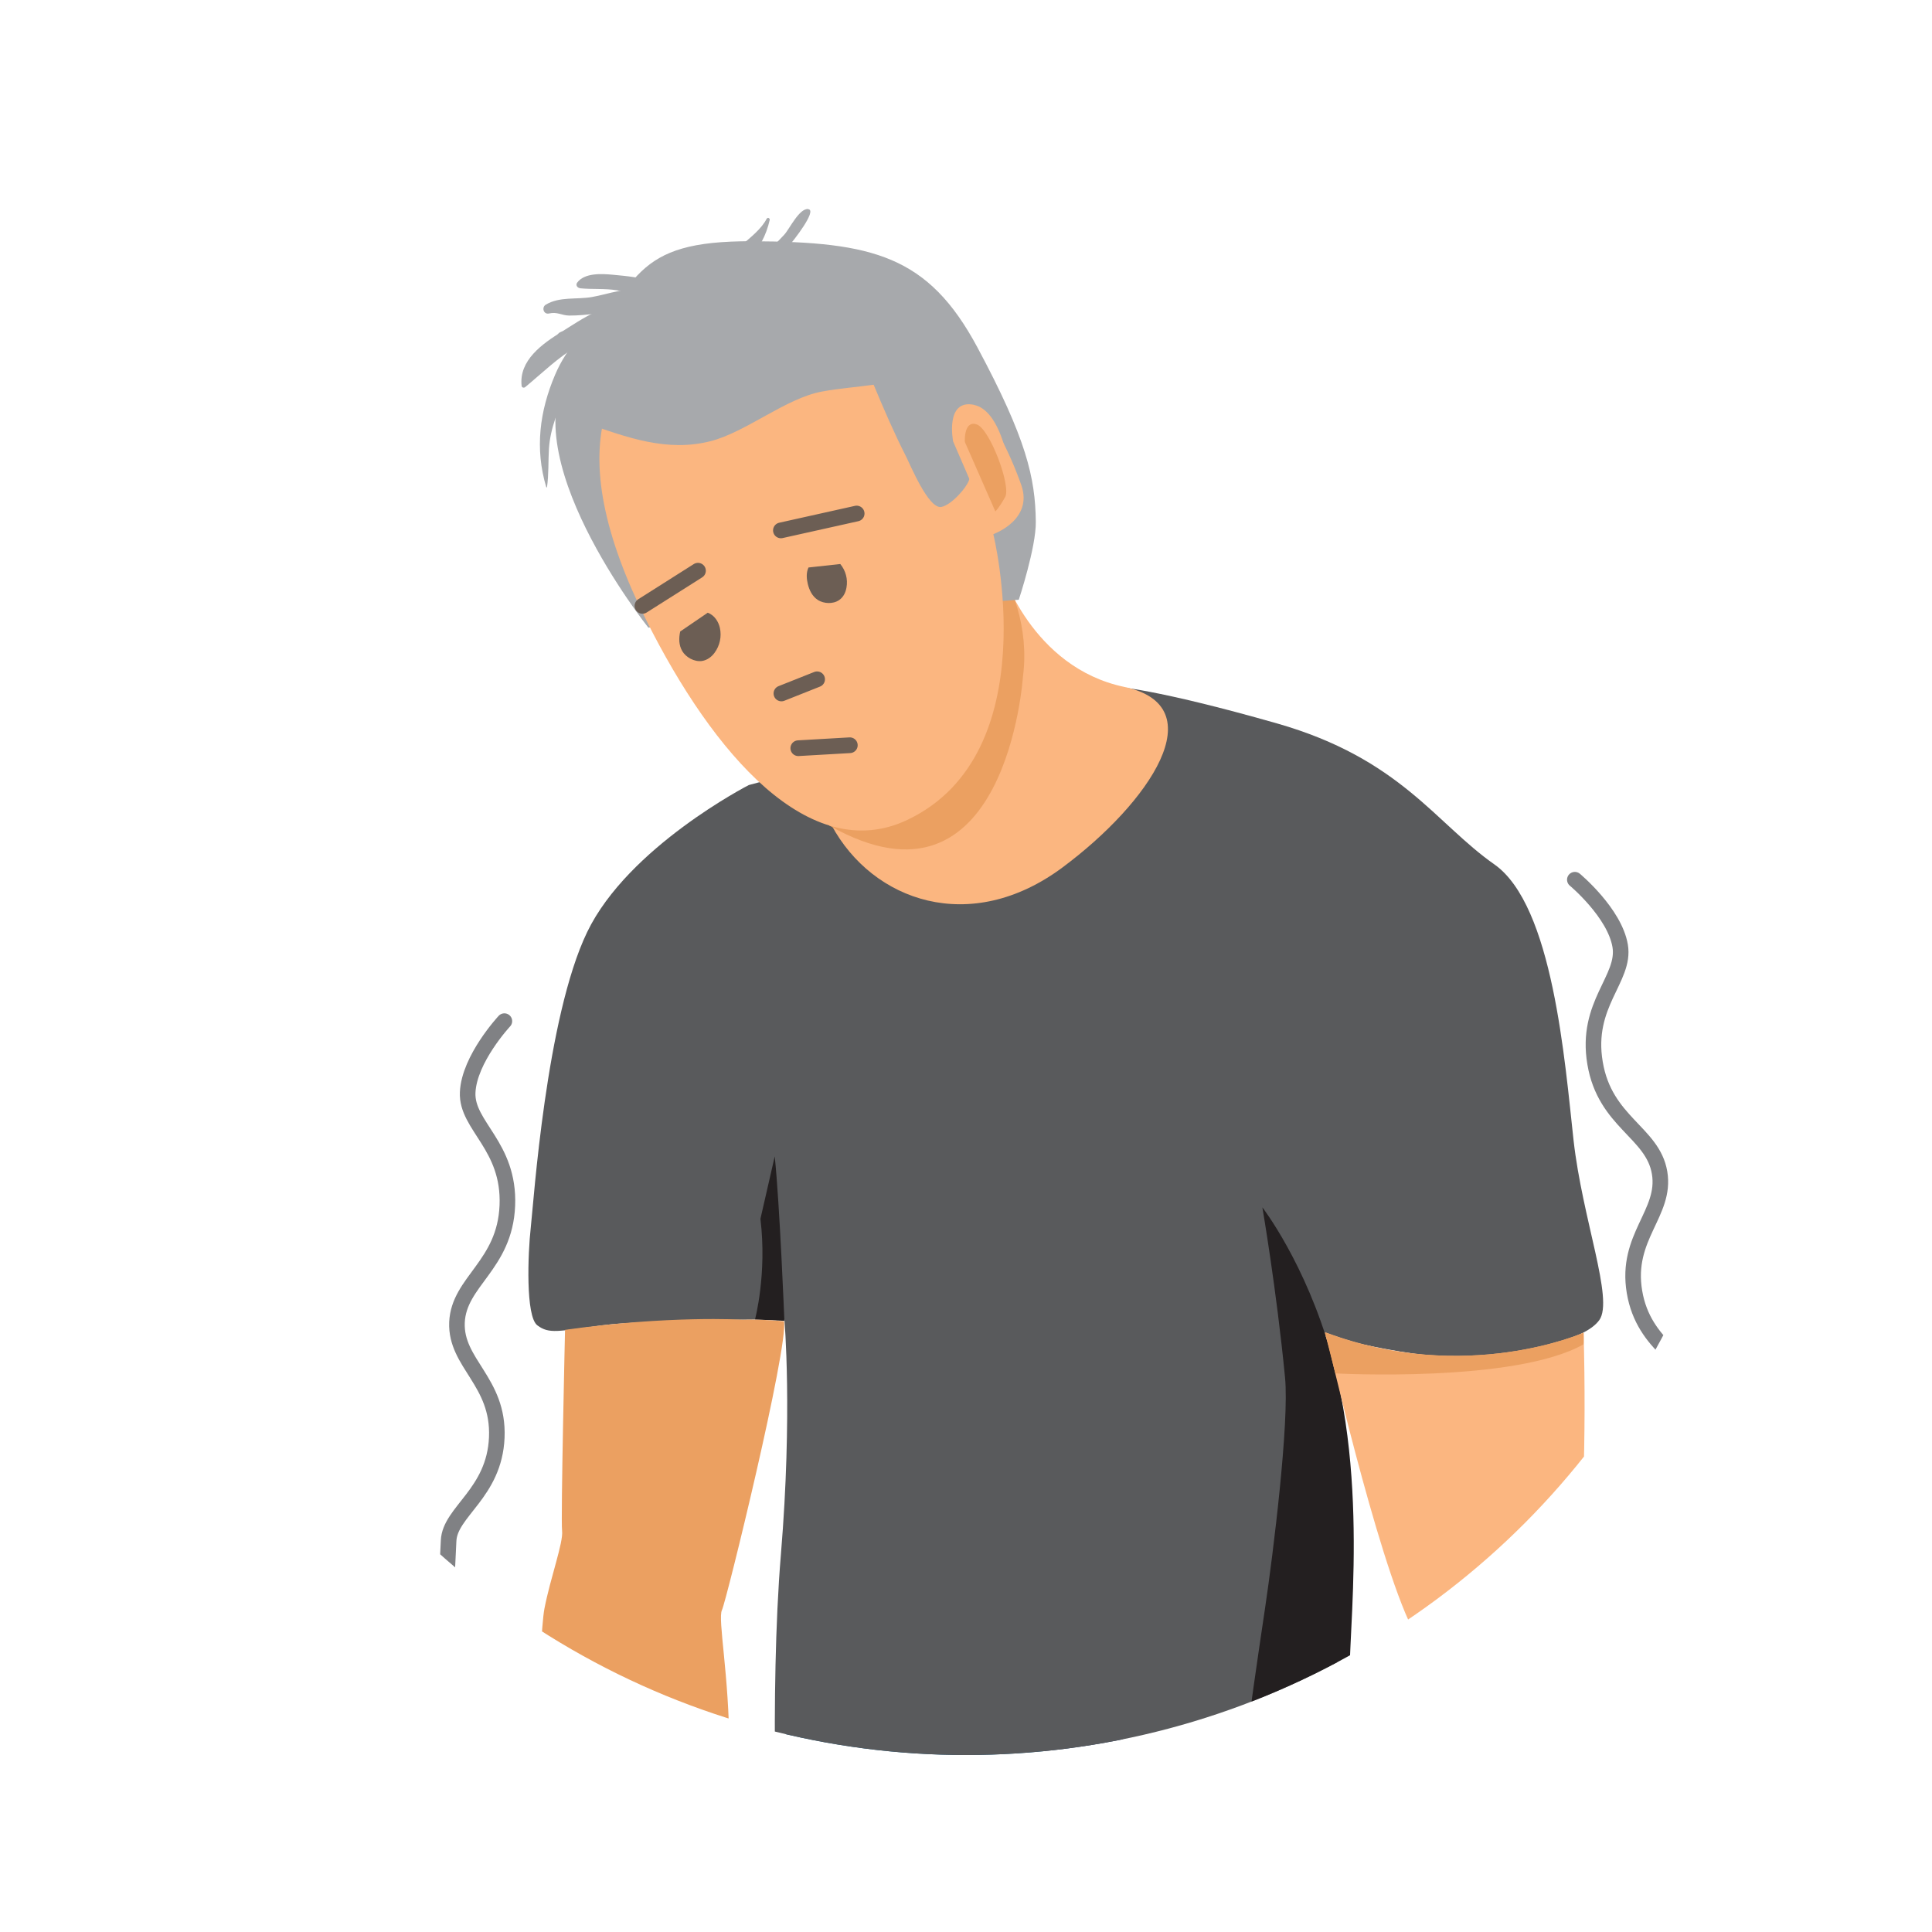 <?xml version="1.0" encoding="UTF-8"?>
<svg id="Layer_1" data-name="Layer 1" xmlns="http://www.w3.org/2000/svg" xmlns:xlink="http://www.w3.org/1999/xlink" version="1.1" viewBox="0 0 150 150">
  <defs>
    <style>
      .cls-1 {
        fill: #595a5c;
      }

      .cls-1, .cls-2, .cls-3, .cls-4, .cls-5, .cls-6, .cls-7, .cls-8, .cls-9 {
        stroke-width: 0px;
      }

      .cls-10, .cls-11 {
        stroke: #6c5e54;
        stroke-width: 1.22px;
      }

      .cls-10, .cls-11, .cls-12 {
        stroke-linecap: round;
        stroke-linejoin: round;
      }

      .cls-10, .cls-7 {
        fill: #6c5e54;
      }

      .cls-2 {
        fill: #eba061;
      }

      .cls-11, .cls-3, .cls-12 {
        fill: none;
      }

      .cls-13 {
        clip-path: url(#clippath);
      }

      .cls-4 {
        fill: #0d5581;
      }

      .cls-5 {
        fill: #fbb680;
      }

      .cls-6 {
        fill: #a7a9ac;
      }

      .cls-8 {
        fill: #231f20;
      }

      .cls-12 {
        stroke: #808184;
        stroke-width: 1.21px;
      }

      .cls-9 {
        fill: #1b3862;
      }
    </style>
    <clipPath id="clippath">
      <circle class="cls-3" cx="75" cy="75" r="61.26"/>
    </clipPath>
  </defs>
  <g class="cls-13">
    <polygon class="cls-9" points="80.45 163.06 109.17 161.01 110.99 139.02 81.13 134 80.45 163.06"/>
    <polygon class="cls-4" points="61.31 132.98 56.18 161.35 81.82 166.82 81.13 134 61.31 132.98"/>
    <path class="cls-1" d="M58.12,60.96s-9.34,4.79-12.53,11.4-4.15,20.88-4.38,22.93-.41,6.92.51,7.61,1.6.46,5.01,0c3.42-.46,14.17-.46,14.17-.46,0,0,.64,7.29-.27,18.23s-.23,25.75-.23,25.75c0,0,21.88,8.2,44.67.68,22.79-7.52-.23-5.36-.23-5.36l-3.08-38.32s8.72,2.38,12.83,1.93c4.1-.46,8.44-1.27,9.58-2.86,1.14-1.6-1.31-7.81-2-13.96-.68-6.15-1.6-18.23-6.15-21.42-4.56-3.19-7.29-8.2-16.86-10.94-9.57-2.73-12.53-2.85-12.53-2.85l-28.49,7.63Z"/>
    <path class="cls-5" d="M64.68,61.64c-.46-2.05,3.5,1.76,3.5,1.76l4.87-23.02,4.72,3.89s2.31,7.54,9.51,9.06c7.05,1.49,1.99,8.98-4.79,14.02-7.14,5.31-14.74,2.64-17.93-3.28"/>
    <path class="cls-2" d="M64.4,64.14l8.47-28.06,1.05,3.02s6.51,5.76,5.5,13.45c0,0-1.28,19.29-14.97,11.58"/>
    <path class="cls-6" d="M50.33,48.72s-10.92-13.68-5.88-20.32c5.04-6.63,4.59-9.71,13.95-9.67,9.36.04,13.67,1.12,17.48,8.23,3.81,7.11,4.5,10.13,4.54,13.54.03,1.98-1.32,6.06-1.32,6.06l-28.78,2.17Z"/>
    <path class="cls-5" d="M57.94,23.01c-12.16,3.55-14.34,12.01-7.75,25.17,5.18,10.34,12.68,19.09,20.27,15.47,10.88-5.18,6.66-22.18,6.66-22.18,0,0,3.13-1.1,2.17-3.82-3.86-10.9-13.27-17-21.34-14.64Z"/>
    <path class="cls-6" d="M45.33,32.79c3.42,1.21,6.48,2.32,9.85,1.46,2.75-.71,5.85-3.34,8.64-3.85,1.34-.25,2.68-.34,4.01-.53.78,1.88,1.59,3.75,2.51,5.56.32.62,1.74,4.1,2.74,3.93.79-.14,2.03-1.56,2.18-2.16.33-1.29,1.05-3.87,1.44-5.1.47-1.45-1.72-2.54-2.56-3.61-1.6-2.03-3.55-3.93-5.72-5.35-4.36-2.86-10.12-2.73-14.85-.83-4.18,1.67-6.37,4.79-7.85,8.85l-.39,1.64Z"/>
    <path class="cls-5" d="M75.62,31.43c-2.27-.46-1.62,2.84-1.62,2.84l3.12,7.22s1.12-1.04,1.35-2.74c.22-1.7-.58-6.85-2.84-7.31Z"/>
    <path class="cls-2" d="M74.91,34.3s-.1-1.69.92-1.35c1.02.34,2.69,4.8,2.21,5.64-.47.84-.76,1.12-.76,1.12l-2.37-5.4Z"/>
    <path class="cls-6" d="M42.62,24.34c.65-.15.98.15,1.57.16.69,0,1.36-.06,2.05-.15,1.22-.16,2.84-.23,3.87-.92.31-.21.33-.68-.07-.81-1.28-.41-2.79.22-4.08.44-1.2.21-2.5-.05-3.58.59-.35.21-.18.78.24.69h0Z"/>
    <path class="cls-6" d="M45.02,22.38c.96.1,1.91,0,2.89.16.9.16,1.81.52,2.72.57.71.04.8-.92.2-1.17-.98-.41-2.21-.51-3.26-.61-.85-.08-2.21-.16-2.77.63-.12.18.03.39.22.41h0Z"/>
    <path class="cls-6" d="M47.78,24.98c-.64-.14-1.22,0-1.82.25-.38.17-.76.31-1.16.4-.47.11-.85-.05-1.3.16-.32.14-.33.54-.14.78,1.13,1.49,3.45-.71,4.45-1.33.1-.06.11-.24-.02-.27h0Z"/>
    <path class="cls-6" d="M62.75,16.23c-.7-.07-1.46,1.56-1.86,1.99-.53.58-1.11,1.13-1.69,1.67-.78.73-1.68.89-2.51,1.45-.14.09-.2.27-.07.41,1.34,1.46,3.91-1.89,4.67-2.71.24-.26,2.2-2.73,1.46-2.8h0Z"/>
    <path class="cls-6" d="M59.53,16.97c-.39.78-1.26,1.47-1.91,2.02-.4.34-.83.66-1.33.82-.31.1-.67.09-.89.36-.12.14-.15.27-.08.45.45,1.12,2.15-.03,2.68-.46.95-.78,1.49-1.91,1.76-3.08.03-.13-.16-.24-.22-.1h0Z"/>
    <path class="cls-6" d="M42.47,37.82c.14-.99.09-1.99.15-2.99.1-1.58.77-3.21,1.46-4.62,1.04-2.13,2.96-3.22,4.27-5.06.15-.21-.02-.59-.3-.57-2.31.17-4.1,2.51-4.95,4.51-1.21,2.84-1.58,5.75-.69,8.73.01.03.05.03.06,0h0Z"/>
    <path class="cls-6" d="M40.77,30.06c1.38-1.14,2.51-2.28,4.08-3.21,1.4-.83,3.29-1.17,4.52-2.21.3-.26.17-.75-.19-.87-1.8-.58-4.09,1.07-5.54,1.97-1.52.94-3.37,2.23-3.14,4.23.02.13.18.16.27.09h0Z"/>
    <line class="cls-10" x1="66.51" y1="39.87" x2="60.63" y2="41.18"/>
    <line class="cls-10" x1="54.19" y1="44.31" x2="49.88" y2="47.04"/>
    <line class="cls-10" x1="63.44" y1="52.74" x2="60.67" y2="53.84"/>
    <line class="cls-11" x1="65.98" y1="57.86" x2="61.98" y2="58.09"/>
    <path class="cls-8" d="M59.04,94.63c.52,4.29-.42,7.81-.42,7.81l2.28.11s-.36-9.03-.75-12.77"/>
    <path class="cls-8" d="M98.01,93.74s1.1,6.39,1.76,13.21c.34,3.48-.92,13.66-1.54,17.83-1.34,8.97-1.98,14.09-1.98,14.09l11.1-3.85s-.12,10.14-2.51-3.41c-.48-2.74,1.65-15.32-1.49-26.48-1.98-7.05-5.34-11.39-5.34-11.39Z"/>
    <path class="cls-5" d="M102.91,103.43s3.98,17.47,6.71,22.94c0,0-6.04,21.76-5.13,29.97l11.85-2.28s7.52-17.32,6.61-50.59c0,0-9.11,4.07-20.05-.03Z"/>
    <path class="cls-2" d="M43.87,103.24s-.34,14.7-.23,15.61-.91,3.65-1.37,6.04-.8,17.89-.46,23.36l11.62,4.79s3.19-11.74,3.19-17.32-.91-10.03-.57-10.71,5.16-20.38,4.82-22.43c0,0-1.86-.17-3.22-.12,0,0-5.7-.35-13.79.79Z"/>
    <path class="cls-2" d="M122.94,104.37s.03-.25.01-.9c0,0-9.16,4.07-20.1-.03,0,0,.06.17.83,3.19,0,0,13.95.76,19.27-2.26Z"/>
    <path class="cls-7" d="M54.95,47.57c.53.2.83.7.94,1.17.15.68,0,1.38-.41,1.94-.22.3-.55.57-.98.64-.6.08-1.25-.29-1.53-.77-.28-.48-.27-1.02-.16-1.52"/>
    <path class="cls-7" d="M65.24,43.79c.42.51.6,1.18.48,1.83-.06.35-.22.73-.57.97-.48.33-1.19.28-1.64,0-.45-.29-.67-.76-.79-1.24-.1-.42-.14-.87.05-1.29"/>
    <path class="cls-12" d="M39.16,79.28s-2.74,2.94-2.85,5.54,3.27,4.13,3.08,8.78c-.19,4.65-3.77,5.88-3.91,9.07-.13,3.19,3.27,4.59,3.09,8.93-.18,4.34-3.64,5.76-3.74,8.02-.11,2.78-.32,5.35-.32,5.35"/>
    <path class="cls-12" d="M122.27,68.3s3.09,2.57,3.52,5.14c.43,2.56-2.73,4.51-1.95,9.1.77,4.59,4.48,5.36,5.01,8.51s-2.67,4.96-1.95,9.25,4.34,5.25,4.71,7.49c.46,2.75.99,5.27.99,5.27"/>
  </g>
</svg>